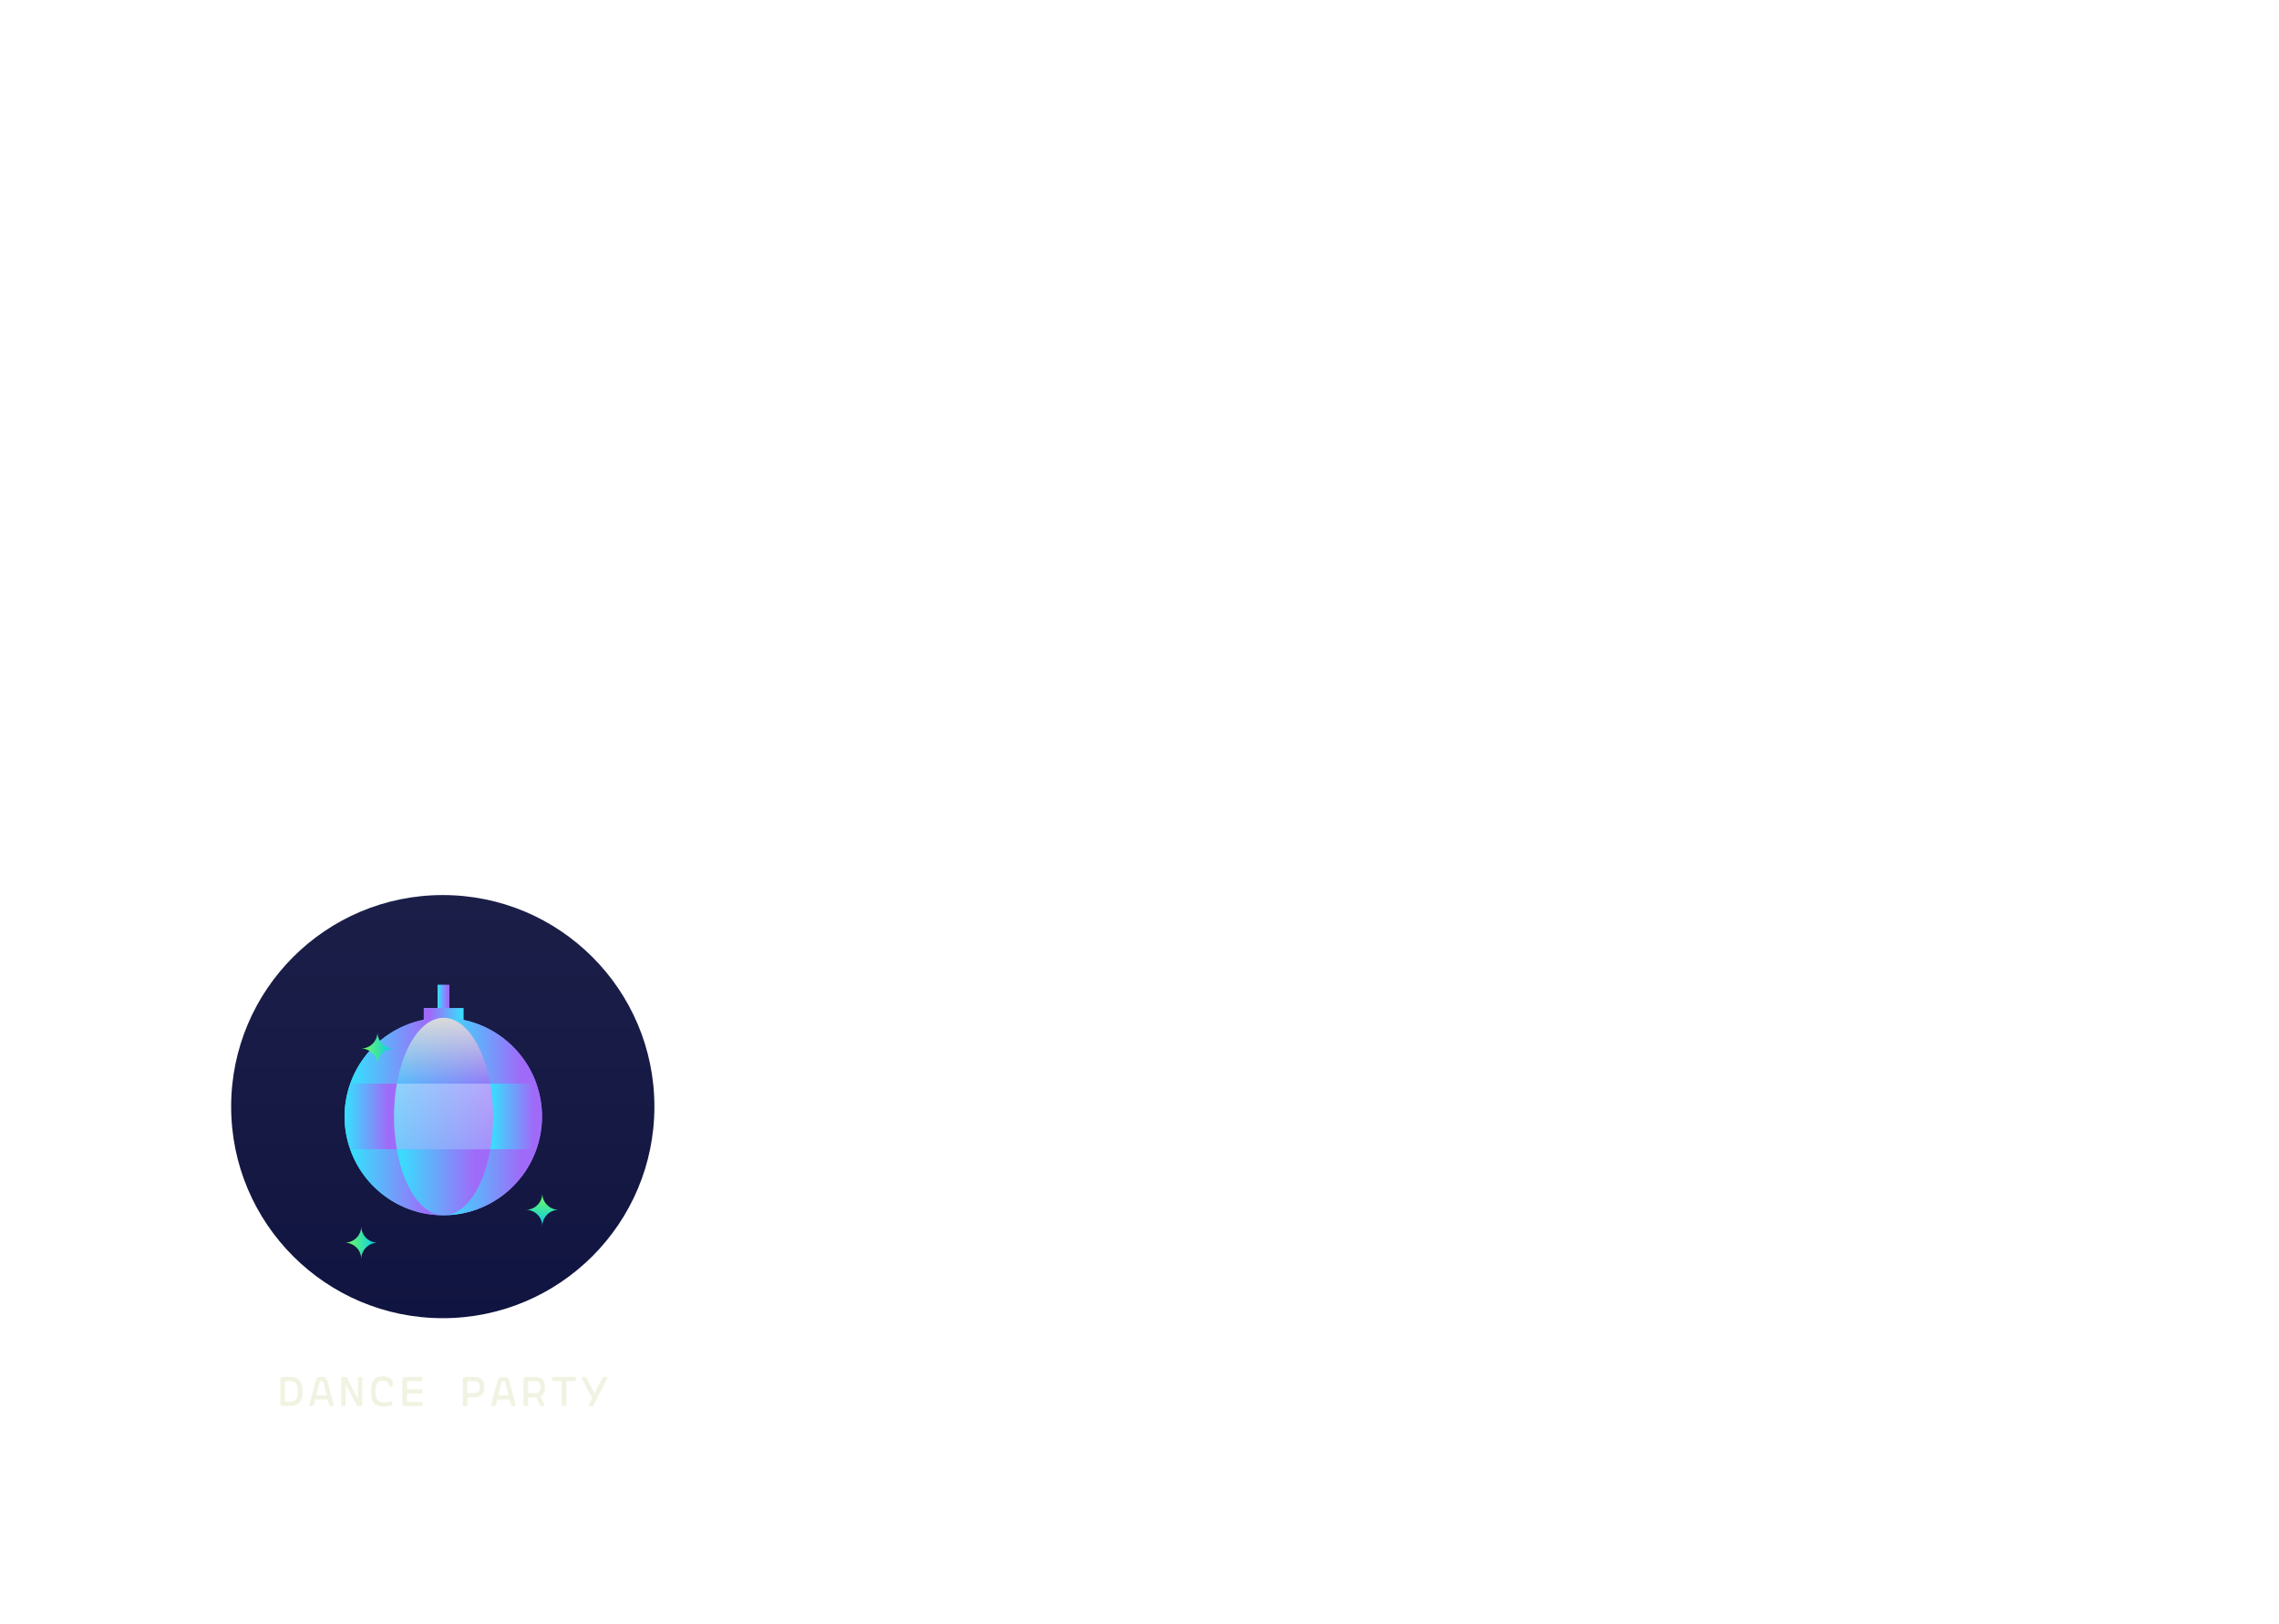 <svg xmlns="http://www.w3.org/2000/svg" fill="none" viewBox="0 0 700 499" height="499" width="700">
<circle fill="url(#paint0_linear_1475_25790)" r="65" cy="340" cx="136"></circle>
<g filter="url(#filter0_i_1475_25790)">
<path fill="url(#paint1_linear_1475_25790)" d="M137.98 300.356H134.401V308.425H137.98V300.356Z"></path>
<path fill="url(#paint2_linear_1475_25790)" d="M137.98 300.356H134.401V308.425H137.98V300.356Z"></path>
<path fill="url(#paint3_linear_1475_25790)" d="M142.348 307.472H130.174V315.54H142.348V307.472Z"></path>
<path fill="url(#paint4_linear_1475_25790)" d="M130.174 315.543L142.348 315.543L142.348 307.475L130.174 307.475L130.174 315.543Z"></path>
<path fill="url(#paint5_linear_1475_25790)" d="M136.16 371.135C152.913 371.135 166.493 357.555 166.493 340.802C166.493 324.049 152.913 310.469 136.16 310.469C119.407 310.469 105.827 324.049 105.827 340.802C105.827 357.555 119.407 371.135 136.16 371.135Z"></path>
<path fill="url(#paint6_linear_1475_25790)" d="M150.579 330.691H164.735C160.589 318.962 149.447 310.55 136.323 310.469C142.915 310.529 148.497 318.962 150.579 330.691Z"></path>
<path fill="url(#paint7_linear_1475_25790)" d="M107.586 330.691H121.904C123.987 318.942 129.608 310.489 136.221 310.469H136.181C122.955 310.469 111.752 318.922 107.586 330.691Z"></path>
<path fill="url(#paint8_linear_1475_25790)" d="M121.903 330.691H150.578C148.495 318.962 142.914 310.55 136.321 310.469C136.281 310.469 136.261 310.469 136.22 310.469C129.607 310.489 124.006 318.922 121.903 330.691Z"></path>
<path fill="url(#paint9_linear_1475_25790)" d="M151.449 340.801C151.449 344.36 151.125 347.738 150.559 350.912H164.715C165.827 347.738 166.474 344.36 166.474 340.801C166.474 337.242 165.827 333.865 164.715 330.69H150.559C151.125 333.865 151.449 337.242 151.449 340.801Z"></path>
<path fill="url(#paint10_linear_1475_25790)" d="M121.903 330.69H107.586C106.474 333.865 105.827 337.242 105.827 340.801C105.827 344.361 106.474 347.738 107.586 350.913H121.903C121.337 347.738 121.014 344.361 121.014 340.801C121.014 337.242 121.337 333.865 121.903 330.69Z"></path>
<path fill-opacity="0.4" fill="url(#paint11_linear_1475_25790)" d="M151.449 340.801C151.449 337.242 151.125 333.865 150.559 330.69H121.904C121.338 333.865 121.014 337.242 121.014 340.801C121.014 344.36 121.338 347.738 121.904 350.912H150.579C151.145 347.738 151.469 344.36 151.469 340.801H151.449Z"></path>
<path fill="url(#paint12_linear_1475_25790)" d="M136.301 371.134C149.446 371.073 160.568 362.641 164.713 350.912H150.558C148.475 362.641 142.894 371.053 136.301 371.134Z"></path>
<path fill="url(#paint13_linear_1475_25790)" d="M121.904 350.912H107.586C111.752 362.681 122.955 371.134 136.16 371.134H136.201C129.588 371.114 123.987 362.681 121.884 350.912H121.904Z"></path>
<path fill="url(#paint14_linear_1475_25790)" d="M150.578 350.912H121.903C123.986 362.661 129.607 371.114 136.22 371.134C136.261 371.134 136.281 371.134 136.321 371.134C142.914 371.073 148.495 362.641 150.578 350.912Z"></path>
<g filter="url(#filter1_i_1475_25790)">
<path fill="url(#paint15_linear_1475_25790)" d="M116.018 376.189C113.227 376.189 110.962 373.924 110.962 371.133C110.962 373.924 108.697 376.189 105.907 376.189C108.697 376.189 110.962 378.454 110.962 381.244C110.962 378.454 113.227 376.189 116.018 376.189Z"></path>
</g>
<g filter="url(#filter2_i_1475_25790)">
<path fill="url(#paint16_linear_1475_25790)" d="M120.992 316.537C118.202 316.537 115.937 314.272 115.937 311.481C115.937 314.272 113.672 316.537 110.881 316.537C113.672 316.537 115.937 318.801 115.937 321.592C115.937 318.801 118.202 316.537 120.992 316.537Z"></path>
</g>
<g filter="url(#filter3_i_1475_25790)">
<path fill="url(#paint17_linear_1475_25790)" d="M166.574 371.135C166.574 368.345 168.839 366.08 171.629 366.08C168.839 366.08 166.574 363.815 166.574 361.024C166.574 363.815 164.309 366.08 161.518 366.08C164.309 366.08 166.574 368.345 166.574 371.135Z"></path>
</g>
</g>
<path fill="#ECEED6" d="M86.94 432C86.429 432 86.086 431.664 86.086 431.153V423.887C86.086 423.376 86.429 423.04 86.94 423.04H88.907C92.106 423.04 92.925 424.776 92.925 427.52C92.925 430.264 92.106 432 88.907 432H86.94ZM87.528 430.453C87.528 430.607 87.619 430.698 87.773 430.698H88.858C91.07 430.698 91.483 429.599 91.483 427.52C91.483 425.441 91.07 424.342 88.858 424.342H87.773C87.619 424.342 87.528 424.433 87.528 424.587V430.453ZM95.392 432C95.07 432 94.93 431.811 95.014 431.496L96.932 424.293C97.177 423.369 97.562 423.04 98.409 423.04H99.081C99.928 423.04 100.313 423.369 100.558 424.293L102.476 431.496C102.56 431.811 102.42 432 102.098 432H101.566C101.3 432 101.125 431.874 101.062 431.622L100.642 429.977H96.848L96.428 431.622C96.365 431.874 96.19 432 95.924 432H95.392ZM97.163 428.724H100.327L99.347 424.874C99.242 424.447 99.102 424.356 98.801 424.356H98.689C98.388 424.356 98.248 424.447 98.143 424.874L97.163 428.724ZM109.97 432C109.732 432 109.564 431.895 109.452 431.671L106.148 425.063V431.552C106.148 431.839 105.994 432 105.7 432H105.28C104.993 432 104.832 431.839 104.832 431.552V423.488C104.832 423.201 104.993 423.04 105.28 423.04H106.148C106.4 423.04 106.568 423.145 106.68 423.369L109.97 429.963V423.488C109.97 423.201 110.124 423.04 110.418 423.04H110.838C111.125 423.04 111.286 423.201 111.286 423.488V431.552C111.286 431.839 111.125 432 110.838 432H109.97ZM117.967 432.175C114.747 432.175 113.963 430.439 113.963 427.576C113.963 424.321 115.013 422.865 117.505 422.865H117.694C119.612 422.865 120.711 423.74 120.711 425.175C120.711 425.777 120.417 426.036 119.962 426.036C119.577 426.036 119.43 425.847 119.388 425.56C119.248 424.559 118.625 424.251 117.687 424.251H117.533C115.881 424.251 115.363 425.203 115.363 427.492C115.363 430.04 116.014 430.852 118.065 430.852C118.828 430.852 119.584 430.747 120.046 430.635C120.347 430.572 120.522 430.733 120.522 431.041V431.398C120.522 431.993 119.017 432.175 117.967 432.175ZM124.431 432C123.92 432 123.577 431.664 123.577 431.153V423.887C123.577 423.376 123.92 423.04 124.431 423.04H129.331C129.618 423.04 129.779 423.201 129.779 423.488V423.894C129.779 424.181 129.618 424.342 129.331 424.342H125.264C125.11 424.342 125.019 424.433 125.019 424.587V426.813H129.31C129.597 426.813 129.758 426.974 129.758 427.261V427.667C129.758 427.954 129.597 428.115 129.31 428.115H125.019V430.453C125.019 430.607 125.11 430.698 125.264 430.698H129.345C129.632 430.698 129.793 430.859 129.793 431.146V431.552C129.793 431.839 129.632 432 129.345 432H124.431ZM142.575 432C142.288 432 142.127 431.839 142.127 431.552V423.887C142.127 423.376 142.47 423.04 142.981 423.04H145.655C147.972 423.04 148.735 424.223 148.735 426.183C148.735 428.129 147.972 429.326 145.655 429.326H143.569V431.552C143.569 431.839 143.408 432 143.121 432H142.575ZM143.569 428.024H145.515C146.789 428.024 147.349 427.59 147.349 426.183C147.349 424.769 146.789 424.342 145.515 424.342H143.814C143.66 424.342 143.569 424.433 143.569 424.587V428.024ZM151.272 432C150.95 432 150.81 431.811 150.894 431.496L152.812 424.293C153.057 423.369 153.442 423.04 154.289 423.04H154.961C155.808 423.04 156.193 423.369 156.438 424.293L158.356 431.496C158.44 431.811 158.3 432 157.978 432H157.446C157.18 432 157.005 431.874 156.942 431.622L156.522 429.977H152.728L152.308 431.622C152.245 431.874 152.07 432 151.804 432H151.272ZM153.043 428.724H156.207L155.227 424.874C155.122 424.447 154.982 424.356 154.681 424.356H154.569C154.268 424.356 154.128 424.447 154.023 424.874L153.043 428.724ZM166.332 432C166.08 432 165.905 431.902 165.8 431.678L164.68 429.312C164.561 429.319 164.442 429.326 164.316 429.326H162.23V431.552C162.23 431.839 162.069 432 161.782 432H161.236C160.949 432 160.788 431.839 160.788 431.552V423.887C160.788 423.376 161.131 423.04 161.642 423.04H164.316C166.633 423.04 167.396 424.223 167.396 426.183C167.396 427.548 167.018 428.542 165.996 429.018L167.186 431.468C167.333 431.783 167.207 432 166.857 432H166.332ZM162.23 428.024H164.176C165.45 428.024 166.01 427.59 166.01 426.183C166.01 424.769 165.45 424.342 164.176 424.342H162.475C162.321 424.342 162.23 424.433 162.23 424.587V428.024ZM172.978 432C172.691 432 172.53 431.839 172.53 431.552V424.342H170.031C169.744 424.342 169.583 424.181 169.583 423.894V423.488C169.583 423.201 169.744 423.04 170.031 423.04H176.471C176.758 423.04 176.919 423.201 176.919 423.488V423.894C176.919 424.181 176.758 424.342 176.471 424.342H173.972V431.552C173.972 431.839 173.811 432 173.524 432H172.978ZM181.228 432C180.927 432 180.731 431.818 180.892 431.496L181.865 429.585L178.708 423.544C178.54 423.222 178.736 423.04 179.037 423.04H179.702C179.947 423.04 180.059 423.152 180.192 423.418L182.621 428.101L185.001 423.418C185.134 423.152 185.253 423.04 185.498 423.04H186.163C186.464 423.04 186.66 423.222 186.492 423.544L182.397 431.622C182.264 431.888 182.145 432 181.9 432H181.228Z" opacity="0.7"></path>
<defs>
<filter color-interpolation-filters="sRGB" filterUnits="userSpaceOnUse" height="92.124" width="89.876" y="295.864" x="93.469" id="filter0_i_1475_25790">
<feFlood result="BackgroundImageFix" flood-opacity="0"></feFlood>
<feBlend result="shape" in2="BackgroundImageFix" in="SourceGraphic" mode="normal"></feBlend>
<feColorMatrix result="hardAlpha" values="0 0 0 0 0 0 0 0 0 0 0 0 0 0 0 0 0 0 127 0" type="matrix" in="SourceAlpha"></feColorMatrix>
<feOffset dy="2.247"></feOffset>
<feGaussianBlur stdDeviation="1.685"></feGaussianBlur>
<feComposite k3="1" k2="-1" operator="arithmetic" in2="hardAlpha"></feComposite>
<feColorMatrix values="0 0 0 0 0.761 0 0 0 0 1 0 0 0 0 0.722 0 0 0 1 0" type="matrix"></feColorMatrix>
<feBlend result="effect1_innerShadow_1475_25790" in2="shape" mode="normal"></feBlend>
</filter>
<filter color-interpolation-filters="sRGB" filterUnits="userSpaceOnUse" height="13.482" width="10.111" y="371.133" x="105.907" id="filter1_i_1475_25790">
<feFlood result="BackgroundImageFix" flood-opacity="0"></feFlood>
<feBlend result="shape" in2="BackgroundImageFix" in="SourceGraphic" mode="normal"></feBlend>
<feColorMatrix result="hardAlpha" values="0 0 0 0 0 0 0 0 0 0 0 0 0 0 0 0 0 0 127 0" type="matrix" in="SourceAlpha"></feColorMatrix>
<feOffset dy="3.37"></feOffset>
<feGaussianBlur stdDeviation="1.685"></feGaussianBlur>
<feComposite k3="1" k2="-1" operator="arithmetic" in2="hardAlpha"></feComposite>
<feColorMatrix values="0 0 0 0 0.689 0 0 0 0 0.559 0 0 0 0 1 0 0 0 0.59 0" type="matrix"></feColorMatrix>
<feBlend result="effect1_innerShadow_1475_25790" in2="shape" mode="normal"></feBlend>
</filter>
<filter color-interpolation-filters="sRGB" filterUnits="userSpaceOnUse" height="41.568" width="41.568" y="295.753" x="95.153" id="filter2_i_1475_25790">
<feFlood result="BackgroundImageFix" flood-opacity="0"></feFlood>
<feBlend result="shape" in2="BackgroundImageFix" in="SourceGraphic" mode="normal"></feBlend>
<feColorMatrix result="hardAlpha" values="0 0 0 0 0 0 0 0 0 0 0 0 0 0 0 0 0 0 127 0" type="matrix" in="SourceAlpha"></feColorMatrix>
<feOffset dy="3.37"></feOffset>
<feGaussianBlur stdDeviation="1.685"></feGaussianBlur>
<feComposite k3="1" k2="-1" operator="arithmetic" in2="hardAlpha"></feComposite>
<feColorMatrix values="0 0 0 0 0.607 0 0 0 0 0.972 0 0 0 0 1 0 0 0 0.7 0" type="matrix"></feColorMatrix>
<feBlend result="effect1_innerShadow_1475_25790" in2="shape" mode="normal"></feBlend>
</filter>
<clipPath transform="translate(-95.153 -295.753)" id="bgblur_0_1475_25790_clip_path"><path d="M120.992 316.537C118.202 316.537 115.937 314.272 115.937 311.481C115.937 314.272 113.672 316.537 110.881 316.537C113.672 316.537 115.937 318.801 115.937 321.592C115.937 318.801 118.202 316.537 120.992 316.537Z"></path>
</clipPath><filter color-interpolation-filters="sRGB" filterUnits="userSpaceOnUse" height="13.482" width="10.111" y="361.024" x="161.518" id="filter3_i_1475_25790">
<feFlood result="BackgroundImageFix" flood-opacity="0"></feFlood>
<feBlend result="shape" in2="BackgroundImageFix" in="SourceGraphic" mode="normal"></feBlend>
<feColorMatrix result="hardAlpha" values="0 0 0 0 0 0 0 0 0 0 0 0 0 0 0 0 0 0 127 0" type="matrix" in="SourceAlpha"></feColorMatrix>
<feOffset dy="3.37"></feOffset>
<feGaussianBlur stdDeviation="1.685"></feGaussianBlur>
<feComposite k3="1" k2="-1" operator="arithmetic" in2="hardAlpha"></feComposite>
<feColorMatrix values="0 0 0 0 0.689 0 0 0 0 0.559 0 0 0 0 1 0 0 0 0.59 0" type="matrix"></feColorMatrix>
<feBlend result="effect1_innerShadow_1475_25790" in2="shape" mode="normal"></feBlend>
</filter>
<linearGradient gradientUnits="userSpaceOnUse" y2="405" x2="136" y1="275" x1="136" id="paint0_linear_1475_25790">
<stop stop-color="#1B1F48"></stop>
<stop stop-color="#101440" offset="1"></stop>
</linearGradient>
<linearGradient gradientUnits="userSpaceOnUse" y2="303.329" x2="137.98" y1="303.329" x1="134.401" id="paint1_linear_1475_25790">
<stop stop-color="#3ADBFC" offset="0.05"></stop>
<stop stop-color="#A06AF9" offset="0.84"></stop>
</linearGradient>
<linearGradient gradientUnits="userSpaceOnUse" y2="303.329" x2="137.98" y1="303.329" x1="134.401" id="paint2_linear_1475_25790">
<stop stop-color="#3ADBFC" offset="0.05"></stop>
<stop stop-color="#A06AF9" offset="0.84"></stop>
</linearGradient>
<linearGradient gradientUnits="userSpaceOnUse" y2="310.444" x2="142.348" y1="310.444" x1="130.174" id="paint3_linear_1475_25790">
<stop stop-color="#3ADBFC" offset="0.05"></stop>
<stop stop-color="#A06AF9" offset="0.84"></stop>
</linearGradient>
<linearGradient gradientUnits="userSpaceOnUse" y2="312.571" x2="130.174" y1="312.571" x1="142.348" id="paint4_linear_1475_25790">
<stop stop-color="#3ADBFC" offset="0.05"></stop>
<stop stop-color="#A06AF9" offset="0.84"></stop>
</linearGradient>
<linearGradient gradientUnits="userSpaceOnUse" y2="332.82" x2="166.493" y1="332.82" x1="105.827" id="paint5_linear_1475_25790">
<stop stop-color="#3ADBFC" offset="0.05"></stop>
<stop stop-color="#A06AF9" offset="0.84"></stop>
</linearGradient>
<linearGradient gradientUnits="userSpaceOnUse" y2="317.919" x2="164.735" y1="317.919" x1="136.323" id="paint6_linear_1475_25790">
<stop stop-color="#3ADBFC" offset="0.05"></stop>
<stop stop-color="#A06AF9" offset="0.84"></stop>
</linearGradient>
<linearGradient gradientUnits="userSpaceOnUse" y2="317.919" x2="136.221" y1="317.919" x1="107.586" id="paint7_linear_1475_25790">
<stop stop-color="#3ADBFC" offset="0.05"></stop>
<stop stop-color="#A06AF9" offset="0.84"></stop>
</linearGradient>
<linearGradient gradientUnits="userSpaceOnUse" y2="330.691" x2="136.24" y1="310.469" x1="136.24" id="paint8_linear_1475_25790">
<stop stop-color="#DADADA"></stop>
<stop stop-opacity="0" stop-color="#DBDBDB" offset="1"></stop>
</linearGradient>
<linearGradient gradientUnits="userSpaceOnUse" y2="338.14" x2="166.474" y1="338.14" x1="150.559" id="paint9_linear_1475_25790">
<stop stop-color="#3ADBFC" offset="0.05"></stop>
<stop stop-color="#A06AF9" offset="0.84"></stop>
</linearGradient>
<linearGradient gradientUnits="userSpaceOnUse" y2="338.141" x2="121.903" y1="338.141" x1="105.827" id="paint10_linear_1475_25790">
<stop stop-color="#3ADBFC" offset="0.05"></stop>
<stop stop-color="#A06AF9" offset="0.84"></stop>
</linearGradient>
<linearGradient gradientUnits="userSpaceOnUse" y2="372.258" x2="136.161" y1="322.264" x1="137.284" id="paint11_linear_1475_25790">
<stop stop-color="white"></stop>
<stop stop-opacity="0" stop-color="white" offset="1"></stop>
</linearGradient>
<linearGradient gradientUnits="userSpaceOnUse" y2="358.362" x2="164.713" y1="358.362" x1="136.301" id="paint12_linear_1475_25790">
<stop stop-color="#3ADBFC" offset="0.05"></stop>
<stop stop-color="#A06AF9" offset="0.84"></stop>
</linearGradient>
<linearGradient gradientUnits="userSpaceOnUse" y2="358.362" x2="136.201" y1="358.362" x1="107.586" id="paint13_linear_1475_25790">
<stop stop-color="#3ADBFC" offset="0.05"></stop>
<stop stop-color="#A06AF9" offset="0.84"></stop>
</linearGradient>
<linearGradient gradientUnits="userSpaceOnUse" y2="358.362" x2="150.578" y1="358.362" x1="121.903" id="paint14_linear_1475_25790">
<stop stop-color="#3ADBFC" offset="0.05"></stop>
<stop stop-color="#A06AF9" offset="0.84"></stop>
</linearGradient>
<linearGradient gradientUnits="userSpaceOnUse" y2="374.858" x2="116.018" y1="374.858" x1="105.907" id="paint15_linear_1475_25790">
<stop stop-color="#78FF56"></stop>
<stop stop-color="#00C8F4" offset="1"></stop>
</linearGradient>
<linearGradient gradientUnits="userSpaceOnUse" y2="315.206" x2="120.992" y1="315.206" x1="110.881" id="paint16_linear_1475_25790">
<stop stop-color="#78FF56"></stop>
<stop stop-color="#00C8F4" offset="1"></stop>
</linearGradient>
<linearGradient gradientUnits="userSpaceOnUse" y2="371.135" x2="167.904" y1="361.024" x1="167.904" id="paint17_linear_1475_25790">
<stop stop-color="#78FF56"></stop>
<stop stop-color="#00C8F4" offset="1"></stop>
</linearGradient>
</defs>
</svg>
